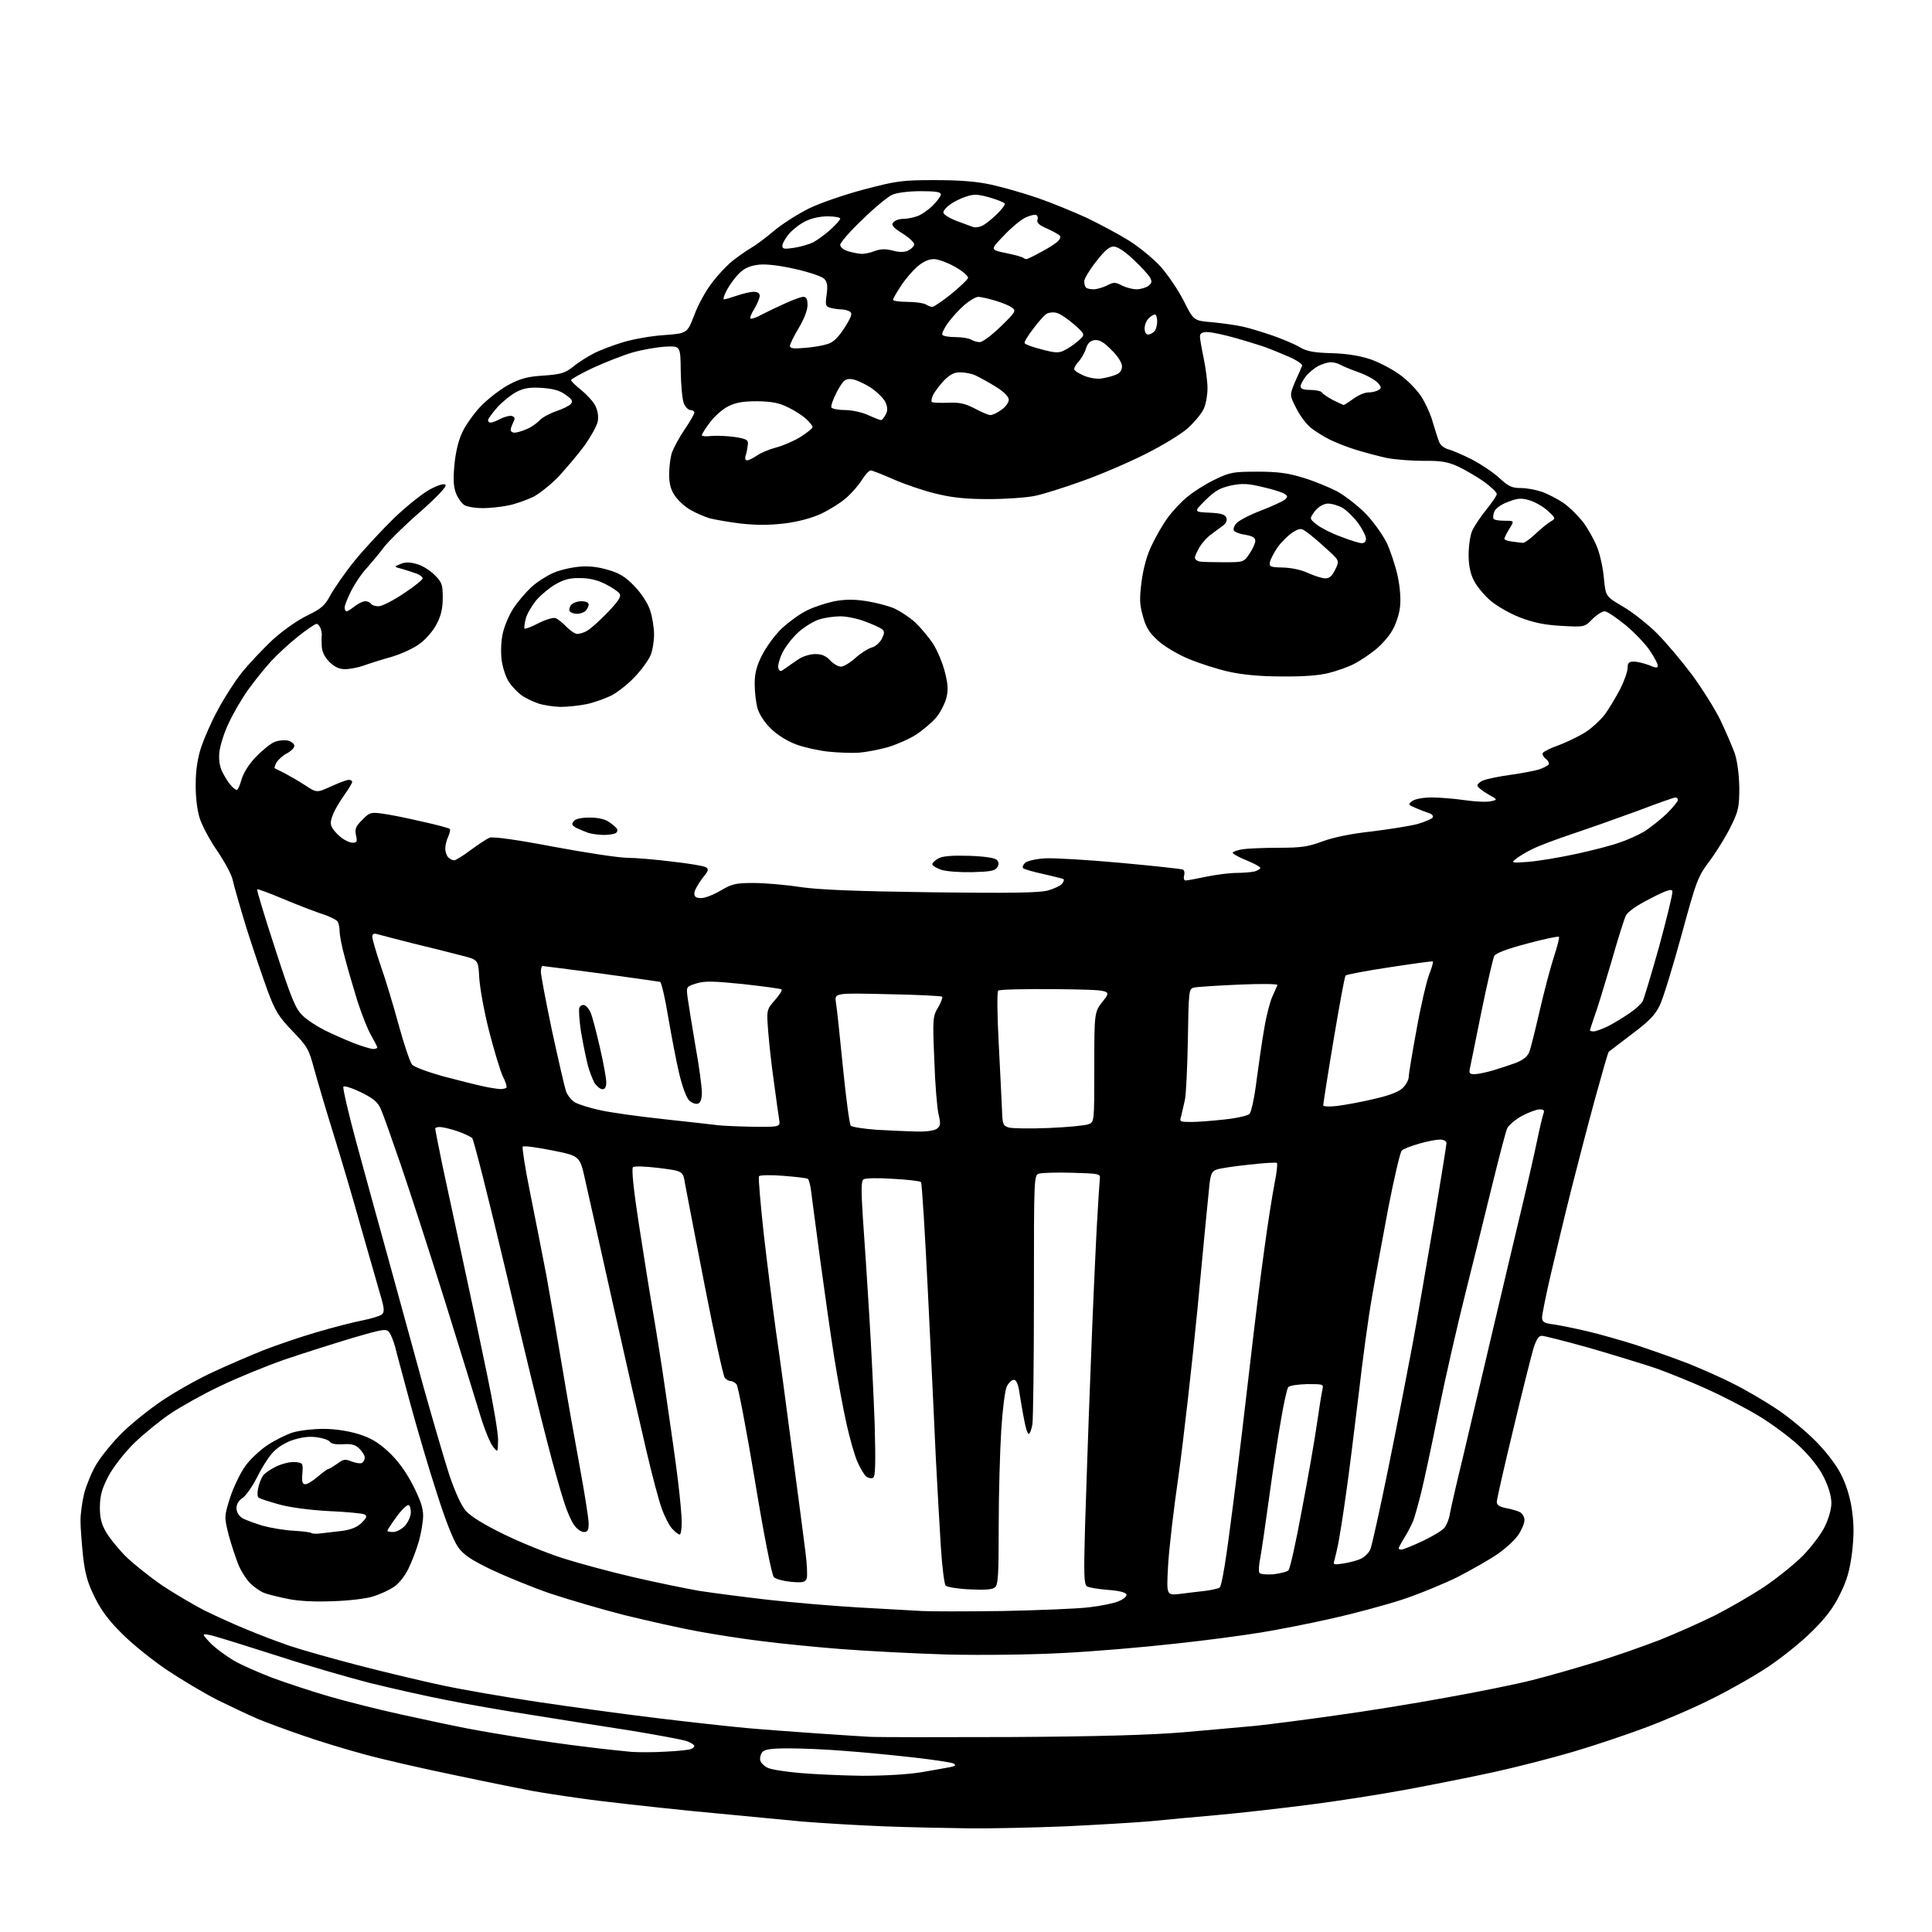 <?xml version="1.0" encoding="UTF-8" standalone="no"?>
<svg 
  version="1.1" 
  xmlns="http://www.w3.org/2000/svg" 
  xmlns:xlink="http://www.w3.org/1999/xlink" 
  xmlns:svg="http://www.w3.org/2000/svg"
  xmlns:rdf="http://www.w3.org/1999/02/22-rdf-syntax-ns#"
  xmlns:cc="http://creativecommons.org/ns#"
  xmlns:dc="http://purl.org/dc/elements/1.1/"
  viewBox="0 0 768 768"
  width="768"
  height="768"
>
<style>svg {background-color: white; }</style>"
<path stroke="none" fill="black" fill-rule="evenodd" d="M385.5,726.8C377.2,726.7 361.9,726.4 351.5,726.0C341.1,725.6 326.4,724.7 319.0,724.1C311.6,723.4 291.8,721.5 275.0,719.9C258.2,718.2 238.4,716.0 231.0,714.9C223.6,713.9 214.8,712.5 211.5,711.9C208.2,711.3 194.7,708.6 181.5,705.8C168.3,703.1 151.8,699.3 144.9,697.4C137.9,695.5 126.9,692.2 120.4,689.9C113.9,687.7 105.9,684.7 102.5,683.3C99.2,681.9 92.0,678.5 86.5,675.8C81.0,673.0 71.8,667.5 66.0,663.6C60.3,659.7 52.3,653.3 48.4,649.3C43.3,644.3 40.1,640.0 37.6,634.8C34.8,629.2 33.8,625.5 33.0,618.5C32.5,613.5 32.0,607.2 32.0,604.5C32.0,601.7 32.7,596.7 33.5,593.5C34.4,590.2 36.5,585.1 38.3,582.1C40.1,579.1 44.5,573.6 48.2,569.9C51.9,566.2 59.3,560.2 64.7,556.6C70.1,553.0 79.0,548.0 84.5,545.5C90.0,542.9 98.9,539.1 104.3,536.9C109.6,534.8 119.3,531.5 125.8,529.6C132.2,527.7 140.4,525.6 144.0,524.9C147.6,524.2 151.1,523.1 151.8,522.5C152.9,521.5 152.8,520.1 151.1,514.4C150.0,510.6 146.6,498.7 143.5,487.9C140.5,477.1 135.6,460.5 132.6,450.9C129.6,441.3 126.2,429.7 124.9,425.0C122.8,417.1 122.2,416.0 116.3,409.9C110.7,404.1 109.4,401.9 106.4,393.9C104.5,388.7 100.7,377.5 98.0,369.0C95.4,360.5 92.9,351.8 92.5,349.8C92.1,347.7 89.3,342.6 86.4,338.3C83.4,334.0 80.2,328.0 79.3,325.0C78.3,321.7 77.7,316.2 77.8,311.4C77.8,306.0 78.6,301.2 80.0,296.9C81.2,293.4 84.1,286.7 86.6,282.2C89.0,277.6 93.3,270.9 96.1,267.4C98.9,263.9 104.4,258.1 108.3,254.4C112.5,250.6 118.3,246.5 122.1,244.7C127.8,241.9 129.1,240.8 131.4,236.5C132.9,233.8 137.1,227.7 140.9,223.0C144.7,218.3 151.8,210.7 156.6,206.0C161.5,201.3 167.9,196.2 170.8,194.6C174.2,192.8 176.5,192.1 177.1,192.7C177.7,193.3 174.0,197.3 167.1,203.4C161.0,208.7 154.6,215.0 152.8,217.3C151.1,219.6 147.9,223.4 145.9,225.7C143.8,227.9 141.0,232.1 139.6,234.9C138.2,237.7 137.0,240.6 137.0,241.5C137.0,242.3 137.3,243.0 137.8,243.0C138.2,243.0 139.6,242.1 141.0,241.0C142.4,239.9 144.3,239.0 145.2,239.0C146.1,239.0 147.2,239.5 147.5,240.0C147.8,240.6 149.2,241.0 150.5,241.0C151.9,241.0 156.3,238.7 160.5,235.9C164.6,233.2 168.0,230.5 168.0,229.9C168.0,229.4 167.0,228.6 165.8,228.1C164.5,227.6 161.9,226.8 160.0,226.2C156.5,225.3 156.5,225.3 159.2,224.2C161.0,223.4 162.9,223.4 165.6,224.2C167.7,224.7 170.9,226.7 172.7,228.5C175.7,231.5 176.0,232.3 176.0,237.7C176.0,241.7 175.3,244.9 173.6,248.0C172.4,250.5 169.4,254.0 167.1,255.7C164.7,257.6 159.7,259.9 155.7,261.1C151.7,262.2 146.7,263.8 144.5,264.6C142.2,265.4 139.0,266.0 137.1,266.0C134.8,266.0 133.0,265.1 130.9,263.1C129.0,261.1 128.0,259.1 127.9,256.8C127.8,255.0 127.8,253.1 127.9,252.6C128.0,252.2 127.8,250.9 127.5,249.9C127.1,248.9 126.4,248.0 125.8,248.0C125.3,248.0 122.0,250.2 118.6,252.9C115.2,255.6 110.4,260.0 107.9,262.7C105.5,265.3 101.3,270.5 98.7,274.1C96.1,277.7 92.6,283.8 90.9,287.5C89.1,291.2 87.5,296.4 87.2,299.0C86.9,302.2 87.3,304.7 88.5,307.1C89.5,309.0 90.9,311.3 91.8,312.2C92.6,313.2 93.7,314.0 94.1,314.0C94.6,314.0 95.4,312.1 96.0,309.9C96.7,307.4 98.9,303.8 101.6,301.0C104.1,298.4 107.4,295.7 109.0,295.0C110.6,294.3 113.1,294.1 114.5,294.4C115.9,294.8 117.0,295.7 117.0,296.5C117.0,297.3 115.7,298.6 114.0,299.5C112.4,300.3 110.6,302.0 109.9,303.1C109.3,304.2 109.0,305.3 109.2,305.4C109.4,305.5 111.1,306.3 113.0,307.3C114.9,308.3 118.6,310.4 121.2,312.1C125.9,315.2 125.9,315.2 131.6,312.6C134.7,311.2 137.9,310.0 138.6,310.0C139.4,310.0 140.0,310.4 140.0,310.8C140.0,311.3 138.6,313.6 136.9,316.0C135.2,318.4 133.1,321.8 132.4,323.7C131.4,326.1 131.2,327.6 132.0,328.9C132.5,330.0 134.2,331.8 135.6,332.9C137.1,334.1 139.1,335.0 140.2,335.0C141.9,335.0 142.1,334.5 141.5,332.0C141.0,329.5 141.4,328.5 144.0,325.9C146.8,323.0 147.5,322.8 151.8,323.4C154.4,323.7 161.4,325.1 167.4,326.5C173.4,327.8 178.5,329.2 178.8,329.5C179.1,329.8 178.8,331.1 178.2,332.5C177.5,333.9 177.0,336.1 177.0,337.3C177.0,338.6 177.5,340.1 178.2,340.8C178.9,341.5 179.9,342.0 180.5,342.0C181.1,342.0 184.1,340.2 187.1,337.9C190.1,335.7 193.4,333.5 194.6,333.0C195.9,332.5 204.9,333.7 220.1,336.6C233.0,339.0 246.2,341.0 249.5,341.0C252.8,341.0 260.8,341.7 267.2,342.5C273.6,343.2 279.6,344.2 280.5,344.7C281.9,345.5 281.7,346.1 279.0,349.4C277.4,351.6 276.0,354.1 276.0,355.1C276.0,356.5 276.7,357.0 278.8,357.0C280.3,357.0 283.8,355.6 286.5,354.0C290.9,351.4 292.4,351.0 299.5,351.0C303.9,351.0 312.2,351.7 318.0,352.6C325.6,353.7 340.1,354.3 370.3,354.7C401.9,355.1 413.2,354.9 416.5,354.0C419.0,353.3 421.5,352.1 422.1,351.4C422.8,350.6 423.1,349.7 422.8,349.5C422.6,349.3 419.0,348.4 415.0,347.5C410.9,346.6 407.2,345.6 406.7,345.1C406.3,344.7 406.7,343.7 407.6,342.9C408.5,342.2 412.0,341.4 415.4,341.2C418.8,341.0 432.4,341.8 445.5,343.0C458.6,344.2 469.8,345.4 470.3,345.7C470.8,346.0 471.0,347.1 470.7,348.1C470.4,349.2 470.7,350.0 471.3,350.0C472.0,350.0 475.7,349.3 479.5,348.5C483.4,347.7 488.8,347.0 491.5,347.0C494.2,347.0 497.5,346.7 498.8,346.4C500.0,346.0 501.0,345.4 501.0,345.0C501.0,344.6 498.5,343.2 495.5,342.0C492.5,340.8 490.0,339.4 490.0,339.0C490.0,338.6 491.7,338.0 493.8,337.6C495.8,337.3 502.3,337.0 508.2,337.0C517.2,337.0 520.0,336.6 525.6,334.5C529.9,332.9 537.0,331.4 545.4,330.5C552.6,329.6 560.8,328.3 563.7,327.5C566.6,326.6 569.2,325.5 569.5,325.0C569.9,324.4 569.3,323.7 568.3,323.3C567.3,323.0 564.9,322.1 563.0,321.3C559.7,319.9 559.6,319.8 561.4,318.4C562.6,317.6 565.7,317.0 569.2,317.0C572.3,317.0 578.3,317.5 582.4,318.1C586.6,318.7 591.2,318.9 592.7,318.5C595.4,317.9 595.4,317.9 591.5,315.7C589.4,314.5 587.5,313.0 587.3,312.4C587.1,311.8 588.2,310.8 589.7,310.2C591.2,309.6 596.1,308.6 600.5,308.0C604.9,307.4 610.0,306.4 611.7,305.9C613.5,305.3 615.2,304.4 615.6,303.9C615.9,303.3 615.4,302.3 614.4,301.6C613.5,300.9 613.0,299.9 613.3,299.3C613.7,298.7 616.5,297.3 619.7,296.2C622.9,295.0 627.6,292.7 630.2,291.1C632.8,289.4 636.3,286.2 638.1,283.8C639.8,281.4 642.5,276.9 644.1,273.8C645.7,270.6 647.0,266.9 647.0,265.5C647.0,263.5 647.5,263.0 649.5,263.0C650.9,263.0 653.6,263.7 655.5,264.4C658.3,265.6 659.0,265.6 659.0,264.6C659.0,263.9 657.6,261.2 655.9,258.7C654.2,256.1 649.8,251.5 646.2,248.5C642.5,245.5 638.8,243.0 637.9,243.0C636.9,243.0 634.7,244.4 633.0,246.1C629.9,249.3 629.9,249.3 620.7,248.8C613.8,248.4 609.6,247.5 604.1,245.4C600.0,243.8 594.8,240.8 592.3,238.6C589.9,236.5 587.0,233.0 585.9,230.8C584.5,228.1 583.8,224.8 583.8,220.6C583.8,217.2 584.4,212.9 585.2,211.0C586.1,209.1 588.6,205.3 590.9,202.5C593.1,199.8 595.0,197.0 595.0,196.4C595.0,195.7 592.7,193.5 589.8,191.4C586.9,189.4 582.3,186.7 579.5,185.4C575.5,183.6 572.8,183.1 566.0,183.2C561.3,183.2 554.8,182.7 551.5,182.1C548.2,181.4 542.6,179.9 539.0,178.8C535.4,177.7 530.7,175.8 528.5,174.7C526.3,173.6 523.1,171.6 521.4,170.3C519.6,169.0 516.9,165.5 515.4,162.5C512.6,157.1 512.6,157.1 514.8,151.8C516.1,148.9 517.4,146.0 517.6,145.4C517.9,144.8 515.5,143.2 512.3,141.8C509.1,140.4 505.1,138.8 503.5,138.2C501.9,137.6 496.5,135.9 491.6,134.5C486.8,133.1 481.5,132.0 479.9,132.0C477.8,132.0 477.0,132.5 477.0,133.8C477.0,134.7 477.7,138.7 478.5,142.5C479.3,146.4 480.0,151.7 480.0,154.3C480.0,156.9 479.4,160.5 478.6,162.3C477.9,164.1 475.0,167.6 472.3,170.1C469.4,172.7 462.1,177.1 454.9,180.7C448.1,184.1 436.9,188.9 430.0,191.3C423.1,193.8 414.8,196.4 411.5,197.1C408.2,197.8 399.9,198.4 393.0,198.4C383.8,198.4 378.3,197.8 371.9,196.2C367.2,195.1 359.7,192.5 355.3,190.6C350.8,188.6 346.7,187.0 346.1,187.0C345.5,187.0 343.9,188.7 342.6,190.8C341.3,192.9 338.5,196.1 336.4,197.9C334.3,199.8 329.8,202.6 326.5,204.2C322.5,206.0 317.3,207.4 311.7,208.1C305.5,208.8 300.5,208.8 294.3,208.1C289.4,207.5 283.9,206.5 282.0,206.0C280.1,205.4 276.7,204.0 274.5,202.7C272.3,201.5 269.5,198.9 268.3,197.1C266.6,194.6 266.0,192.3 266.0,188.5C266.0,185.6 266.5,181.8 267.1,179.9C267.8,178.0 270.0,173.9 272.1,170.8C274.3,167.6 276.0,164.6 276.0,164.0C276.0,163.5 275.3,163.0 274.5,163.0C273.6,163.0 272.4,161.8 271.8,160.2C271.2,158.7 270.7,153.0 270.6,147.5C270.5,137.5 270.5,137.5 264.5,137.8C261.2,138.0 255.3,139.0 251.5,140.1C247.7,141.2 240.6,144.0 235.8,146.2C230.9,148.5 227.0,150.7 227.0,151.1C227.0,151.5 228.8,153.3 231.0,155.0C233.2,156.8 235.8,159.6 236.6,161.2C237.6,163.2 238.0,165.4 237.6,167.6C237.2,169.4 234.8,173.7 232.3,177.2C229.7,180.7 225.1,186.1 222.1,189.4C219.0,192.6 214.5,196.2 212.0,197.5C209.5,198.7 205.1,200.3 202.2,200.9C199.3,201.5 194.6,202.0 191.9,202.0C189.1,202.0 186.0,201.5 184.8,200.9C183.7,200.3 182.2,198.3 181.4,196.4C180.3,193.8 180.1,190.9 180.6,185.2C181.0,180.5 182.1,175.4 183.6,172.2C184.8,169.4 188.2,164.6 191.0,161.6C193.8,158.7 198.8,154.8 202.1,153.0C207.0,150.4 209.7,149.7 216.1,149.3C223.0,148.8 224.6,148.3 227.8,145.8C229.8,144.1 233.5,141.8 236.0,140.5C238.5,139.2 243.8,137.2 247.8,136.0C251.8,134.8 259.1,133.5 264.1,133.2C273.2,132.5 273.2,132.5 276.0,125.2C277.5,121.2 280.6,115.5 282.9,112.6C285.1,109.6 288.8,105.6 291.2,103.7C293.6,101.8 296.9,99.5 298.5,98.6C300.1,97.7 304.2,94.7 307.5,91.9C310.8,89.1 317.1,85.1 321.5,82.9C326.0,80.7 335.6,77.4 343.5,75.3C356.4,71.9 358.6,71.6 371.5,71.6C381.4,71.6 388.0,72.1 394.0,73.4C398.6,74.4 407.0,76.8 412.5,78.7C418.0,80.6 426.8,84.2 432.0,86.6C437.2,89.1 444.7,93.1 448.7,95.6C452.6,98.0 458.2,102.6 461.2,105.8C464.1,109.0 468.3,115.2 470.5,119.5C474.5,127.5 474.5,127.5 482.0,128.1C486.1,128.5 491.7,129.3 494.3,129.9C497.0,130.5 502.4,132.2 506.2,133.5C510.1,134.9 514.9,136.9 516.8,138.1C519.6,139.7 522.4,140.2 529.4,140.4C535.7,140.6 540.5,141.4 545.0,142.9C548.6,144.2 553.9,147.0 556.8,149.2C559.8,151.4 563.5,155.3 565.1,157.8C566.7,160.4 568.8,164.9 569.6,168.0C570.5,171.0 571.6,174.5 572.1,175.7C572.6,177.0 574.2,178.2 575.7,178.6C577.2,179.0 581.5,180.8 585.2,182.7C588.8,184.6 593.8,187.9 596.1,190.1C599.6,193.3 601.0,194.0 604.5,194.0C606.9,194.0 610.6,194.7 612.9,195.5C615.2,196.3 619.1,198.3 621.6,200.0C624.1,201.8 627.6,205.3 629.5,207.8C631.4,210.4 633.9,214.9 635.0,217.8C636.1,220.7 637.3,226.2 637.6,230.1C638.3,237.1 638.3,237.1 645.1,241.1C648.9,243.3 655.0,248.1 658.7,251.8C662.4,255.5 668.7,263.0 672.8,268.5C676.8,274.0 681.9,282.1 684.0,286.5C686.1,290.9 688.6,296.8 689.6,299.5C690.6,302.6 691.3,307.7 691.4,313.0C691.4,320.5 691.1,322.3 688.3,328.0C686.6,331.6 682.9,337.7 680.0,341.7C674.8,348.6 674.5,349.5 668.4,371.8C664.9,384.5 661.1,397.0 659.8,399.6C658.0,403.4 655.6,405.9 648.8,411.0C644.0,414.6 639.9,417.8 639.5,418.1C639.2,418.4 636.8,426.8 634.1,436.6C631.4,446.5 627.2,462.6 624.7,472.5C622.2,482.4 618.6,497.5 616.6,506.0C614.6,514.5 613.0,522.5 613.0,523.7C613.0,525.5 613.7,526.0 617.8,526.5C620.4,526.9 626.3,528.1 631.0,529.2C635.7,530.3 644.5,532.8 650.5,534.7C656.5,536.7 665.9,540.0 671.3,542.1C676.7,544.3 684.7,547.8 689.1,550.1C693.6,552.3 701.1,556.7 705.8,559.8C710.6,562.9 717.7,568.8 721.7,572.8C726.3,577.5 730.0,582.4 732.0,586.4C734.0,590.4 735.6,595.7 736.2,600.4C737.0,606.0 737.0,610.6 736.2,617.3C735.3,624.3 734.2,628.2 731.4,633.8C728.8,639.1 725.8,643.1 720.2,648.6C716.0,652.8 708.2,659.0 703.0,662.5C697.8,666.0 687.6,671.8 680.5,675.3C673.4,678.9 661.3,684.1 653.7,686.9C646.2,689.7 633.4,694.0 625.2,696.4C617.1,698.8 603.1,702.4 594.0,704.4C584.9,706.4 569.2,709.5 559.0,711.4C548.8,713.3 531.5,716.0 520.5,717.4C509.5,718.8 493.1,720.7 484.0,721.5C474.9,722.3 462.8,723.4 457.0,724.0C451.2,724.5 436.1,725.4 423.5,726.0C410.9,726.5 393.8,726.9 385.5,726.8zM342.7,705.9C351.5,705.9 360.6,705.4 366.2,704.5C371.3,703.6 376.6,702.7 378.0,702.4C379.9,702.0 380.1,701.7 379.0,701.0C378.2,700.6 371.0,699.5 363.0,698.6C355.0,697.7 342.7,696.5 335.6,696.0C328.5,695.4 318.6,695.0 313.5,695.0C306.6,695.0 303.9,695.4 303.0,696.5C302.4,697.3 302.0,698.7 302.2,699.7C302.4,700.7 303.7,702.0 305.1,702.7C306.4,703.4 312.3,704.3 318.0,704.8C323.8,705.3 334.9,705.8 342.7,705.9zM264.8,696.3C269.4,696.1 273.8,695.6 274.6,695.3C275.4,695.0 276.0,694.4 276.0,694.0C276.0,693.6 274.6,692.7 272.9,692.1C271.1,691.5 261.4,689.7 251.1,688.0C240.9,686.4 223.5,683.7 212.5,681.9C201.5,680.2 185.8,677.5 177.5,675.8C169.2,674.2 155.5,671.1 147.0,669.0C138.5,666.8 122.5,662.2 111.5,658.6C100.5,655.1 89.1,651.5 86.2,650.7C83.4,649.8 81.0,649.4 81.0,649.9C81.0,650.3 82.5,652.0 84.2,653.7C86.0,655.4 89.8,658.2 92.6,659.9C95.4,661.6 102.4,664.7 108.1,666.9C113.8,669.0 124.1,672.4 131.0,674.4C137.9,676.4 150.6,679.6 159.3,681.5C167.9,683.4 179.6,685.9 185.3,687.0C190.9,688.1 201.1,689.8 208.0,690.9C214.9,692.0 226.1,693.6 233.0,694.4C239.9,695.3 248.0,696.1 251.0,696.4C254.0,696.6 260.2,696.6 264.8,696.3zM401.5,690.5C436.1,690.3 457.4,689.7 470.5,688.6C480.9,687.7 494.0,686.5 499.5,686.0C505.0,685.4 519.2,683.6 531.0,681.9C542.8,680.3 562.6,677.1 575.0,674.8C587.4,672.6 602.7,669.5 609.0,667.9C615.3,666.3 626.6,663.1 634.0,660.8C641.4,658.6 653.0,654.5 659.8,651.9C666.5,649.2 676.4,644.8 681.8,642.1C687.1,639.4 695.8,634.4 701.0,631.0C706.2,627.5 713.2,621.9 716.6,618.5C719.9,615.1 723.9,609.9 725.3,607.0C726.9,603.8 728.0,600.0 728.0,597.5C728.0,594.8 726.9,591.1 725.0,587.2C723.0,583.3 719.6,578.9 715.0,574.6C711.2,571.1 703.8,565.6 698.7,562.6C693.5,559.5 684.4,554.8 678.4,552.1C672.4,549.4 663.5,545.8 658.5,544.0C653.5,542.3 641.7,538.7 632.1,535.9C622.5,533.2 613.8,531.0 612.9,531.0C611.6,531.0 610.7,532.5 609.5,536.2C608.7,539.1 605.0,553.6 601.5,568.4C597.9,583.2 595.0,596.1 595.0,597.0C595.0,598.3 596.1,599.0 598.7,599.5C600.8,599.9 603.3,600.6 604.2,601.1C605.2,601.6 606.0,603.1 606.0,604.3C606.0,605.5 604.9,608.2 603.5,610.2C602.1,612.3 598.3,615.7 595.1,617.9C591.9,620.1 584.8,624.1 579.4,626.9C573.9,629.6 564.0,633.7 557.3,635.9C550.5,638.1 537.9,641.5 529.3,643.4C520.6,645.4 508.1,647.8 501.5,648.9C494.9,650.0 479.4,652.1 467.0,653.4C454.6,654.8 434.6,656.5 422.5,657.1C409.5,657.8 390.6,658.0 376.5,657.7C363.3,657.3 344.2,656.3 334.0,655.5C323.8,654.7 309.9,653.3 303.0,652.4C296.1,651.6 284.6,649.8 277.5,648.5C270.3,647.2 257.1,644.2 248.1,642.0C239.1,639.7 225.8,635.8 218.6,633.4C211.4,630.9 200.9,626.6 195.2,623.9C187.2,620.0 184.3,618.1 182.1,615.0C180.3,612.5 177.1,604.5 173.7,593.7C170.6,584.3 165.9,568.2 163.1,558.0C160.4,547.8 157.6,537.7 157.1,535.5C156.5,533.3 155.5,530.7 154.8,529.7C153.6,528.1 152.6,528.2 140.0,531.9C132.6,534.1 120.4,538.0 113.0,540.5C105.6,543.1 94.1,547.8 87.5,551.0C80.9,554.1 72.0,559.1 67.8,561.9C63.5,564.8 57.0,570.1 53.2,573.8C49.2,577.8 45.1,583.1 43.1,586.8C40.5,591.8 39.8,594.4 39.7,599.0C39.7,603.5 40.3,605.8 42.2,609.1C43.6,611.5 47.2,615.9 50.1,618.8C53.1,621.7 59.5,626.8 64.4,630.2C69.4,633.5 76.9,637.9 81.1,640.1C85.4,642.2 92.8,645.6 97.7,647.6C102.5,649.6 110.3,652.6 115.0,654.2C119.7,655.8 132.1,659.3 142.5,662.0C152.9,664.7 168.0,668.3 176.0,670.0C184.0,671.7 200.8,674.6 213.5,676.5C226.2,678.4 247.3,681.3 260.5,682.9C273.7,684.5 289.9,686.3 296.5,686.9C303.1,687.5 315.5,688.4 324.0,689.0C332.5,689.6 342.2,690.2 345.5,690.4C348.8,690.6 374.0,690.6 401.5,690.5zM398.7,640.4C413.1,640.1 428.5,639.5 433.1,638.9C437.6,638.4 442.9,637.3 444.7,636.5C446.7,635.7 448.0,634.5 447.8,633.8C447.5,633.0 444.7,632.3 440.4,632.0C436.6,631.7 432.9,631.1 432.1,630.6C430.9,629.8 430.8,626.0 431.3,607.6C431.7,595.4 432.6,567.3 433.5,545.0C434.3,522.7 435.5,496.9 436.0,487.5C436.5,478.1 437.1,469.6 437.2,468.5C437.5,466.6 436.8,466.5 426.5,466.2C420.4,466.0 414.5,466.2 413.2,466.5C411.0,467.0 411.0,467.0 411.0,514.8C411.0,541.0 410.7,564.2 410.4,566.2C410.0,568.3 409.4,570.0 408.9,570.0C408.5,570.0 407.7,567.6 407.2,564.8C406.6,561.9 405.8,557.0 405.3,554.0C404.8,550.2 404.0,548.5 403.0,548.5C402.2,548.5 400.9,549.7 400.2,551.2C399.5,552.6 398.5,560.5 398.0,568.7C397.5,576.8 397.0,593.9 397.0,606.6C397.0,626.0 396.8,630.0 395.5,631.0C394.5,631.9 391.4,632.1 385.5,631.8C380.8,631.6 376.5,630.9 375.9,630.3C375.4,629.8 374.5,622.9 374.0,614.9C373.5,607.0 372.6,591.0 372.0,579.5C371.5,568.0 370.1,538.7 368.9,514.5C367.7,490.3 366.5,470.2 366.1,469.9C365.8,469.5 360.8,468.9 355.0,468.6C349.2,468.2 344.0,468.3 343.3,468.8C342.3,469.4 342.3,472.9 343.0,484.0C343.6,492.0 344.7,509.1 345.5,522.0C346.3,534.9 347.3,554.8 347.7,566.1C348.1,581.6 348.0,586.9 347.1,587.4C346.5,587.8 345.2,587.6 344.3,586.9C343.4,586.1 341.9,583.5 340.8,581.0C339.7,578.5 337.8,571.8 336.5,566.0C335.2,560.2 333.0,548.3 331.6,539.5C330.2,530.7 327.7,513.1 326.0,500.5C324.3,487.9 322.7,475.6 322.4,473.3C322.1,470.9 321.5,468.8 321.1,468.6C320.7,468.3 316.3,467.8 311.3,467.4C306.2,467.0 302.0,467.1 301.7,467.6C301.4,468.1 302.3,478.4 303.6,490.5C305.0,502.6 307.2,520.1 308.5,529.5C309.9,538.9 312.8,560.5 315.0,577.5C317.3,594.5 319.6,612.4 320.2,617.1C320.8,621.8 321.0,626.4 320.7,627.4C320.1,629.0 319.1,629.2 314.4,628.8C311.4,628.5 308.3,627.7 307.6,626.9C306.8,626.1 303.6,609.9 300.1,588.6C296.7,568.2 293.4,551.0 292.8,550.3C292.2,549.6 291.2,549.0 290.5,549.0C289.8,549.0 288.7,548.4 288.1,547.7C287.5,546.9 283.9,530.4 280.1,510.9C276.3,491.4 272.8,473.2 272.3,470.5C271.5,465.5 271.5,465.5 262.0,464.3C256.3,463.6 252.1,463.5 251.6,464.0C251.0,464.6 251.9,473.3 253.9,486.2C255.7,497.9 258.2,513.6 259.5,521.1C260.8,528.6 263.3,544.2 264.9,555.6C266.6,567.1 268.7,581.9 269.5,588.5C270.3,595.1 271.0,602.6 271.0,605.2C271.0,607.9 270.6,610.0 270.2,610.0C269.7,610.0 268.4,609.0 267.2,607.7C266.0,606.4 264.1,602.7 263.0,599.5C261.8,596.2 259.1,585.9 256.9,576.5C254.7,567.1 248.8,541.3 243.8,519.0C238.8,496.7 233.8,474.2 232.6,469.0C230.5,459.5 230.5,459.5 219.5,457.3C213.5,456.1 208.2,455.4 207.8,455.8C207.5,456.2 208.7,464.1 210.6,473.5C212.5,482.9 215.4,497.7 217.1,506.5C218.7,515.3 221.6,532.0 223.5,543.5C225.4,555.0 228.6,573.0 230.5,583.3C232.4,593.6 234.0,603.7 234.0,605.6C234.0,608.3 233.6,609.0 232.1,609.0C231.0,609.0 229.3,607.8 228.2,606.2C227.1,604.7 225.3,600.6 224.2,597.0C223.0,593.4 220.0,582.9 217.6,573.5C215.1,564.1 207.6,533.3 201.0,505.0C194.3,476.7 188.3,453.0 187.7,452.4C187.0,451.8 184.3,450.5 181.6,449.6C178.9,448.7 175.8,448.0 174.8,448.0C173.8,448.0 173.0,448.3 173.0,448.6C173.0,449.0 174.3,455.6 175.9,463.4C177.6,471.1 181.2,488.1 184.0,501.0C186.8,513.9 191.1,534.1 193.5,545.8C196.0,557.6 198.0,569.5 198.0,572.3C197.9,577.5 197.9,577.5 196.0,575.1C194.9,573.8 192.6,568.2 190.9,562.6C189.2,557.1 182.9,536.5 176.8,517.0C170.7,497.5 162.8,473.2 159.3,463.0C155.8,452.8 152.3,442.9 151.4,440.9C150.2,438.1 148.5,436.7 143.5,434.2C140.0,432.5 136.8,431.5 136.5,432.0C136.2,432.5 138.4,442.1 141.4,453.2C144.4,464.4 150.3,485.6 154.4,500.5C158.5,515.4 164.8,538.3 168.4,551.5C172.1,564.7 176.7,580.4 178.6,586.3C181.0,593.3 183.3,598.4 185.2,600.6C187.1,602.8 192.5,606.1 200.3,609.9C207.0,613.2 217.7,617.5 224.0,619.5C230.3,621.5 242.9,624.9 252.0,627.0C261.1,629.1 272.8,631.5 278.0,632.4C283.2,633.2 295.4,634.8 305.0,635.9C314.6,637.0 331.1,638.4 341.5,639.0C351.9,639.6 363.2,640.2 366.5,640.4C369.8,640.6 384.3,640.6 398.7,640.4zM132.5,636.5C125.5,636.8 118.9,636.5 114.5,635.6C110.7,634.8 106.4,633.8 105.0,633.2C103.6,632.7 101.3,631.1 99.7,629.6C98.2,628.2 96.0,624.9 94.9,622.3C93.8,619.6 92.0,614.2 90.9,610.2C89.1,602.9 89.1,602.9 91.5,595.2C92.9,591.0 95.6,585.4 97.5,582.8C99.4,580.1 103.4,576.4 106.4,574.4C109.3,572.5 113.9,570.2 116.5,569.4C119.2,568.6 124.6,568.0 128.6,568.0C133.0,568.0 138.3,568.8 142.3,570.0C147.2,571.5 150.3,573.3 154.3,577.0C158.0,580.4 161.1,584.6 164.0,590.1C167.0,596.0 168.2,599.3 168.2,602.5C168.2,604.9 167.4,609.5 166.5,612.7C165.6,615.9 163.7,620.8 162.4,623.5C161.0,626.4 158.6,629.5 156.6,630.8C154.7,632.1 151.0,633.8 148.3,634.6C145.7,635.5 138.6,636.3 132.5,636.5zM469.1,633.6C472.1,633.2 476.5,632.7 479.0,632.4C481.5,632.1 484.2,631.5 484.8,631.1C485.7,630.6 487.5,619.3 490.0,599.4C492.2,582.4 495.3,556.4 497.0,541.5C498.7,526.6 501.2,506.4 502.6,496.5C503.9,486.6 505.8,475.0 506.6,470.7C507.5,466.4 507.9,462.6 507.6,462.3C507.4,462.0 502.3,462.3 496.3,463.0C490.4,463.6 484.5,464.5 483.4,465.0C481.6,465.7 481.1,467.0 480.6,472.7C480.2,476.4 478.1,497.9 476.0,520.5C473.8,543.0 470.4,572.8 468.5,586.5C466.5,600.2 464.6,616.6 464.3,622.9C463.7,634.2 463.7,634.2 469.1,633.6zM506.2,625.8C508.9,625.5 511.6,624.8 512.2,624.2C512.8,623.6 515.2,612.9 517.5,600.3C519.9,587.8 522.6,572.3 523.5,566.0C524.4,559.7 525.4,553.5 525.7,552.3C526.2,550.2 525.9,550.2 519.6,550.2C515.9,550.3 512.6,550.8 512.1,551.4C511.6,552.0 510.3,557.9 509.2,564.5C508.0,571.1 505.9,585.0 504.5,595.3C503.1,605.6 501.5,616.4 501.0,619.2C500.4,621.9 500.3,624.7 500.6,625.2C501.0,625.8 503.4,626.0 506.2,625.8zM534.1,621.5C536.5,621.1 539.6,620.3 541.0,619.6C542.4,619.0 544.0,617.4 544.7,616.0C545.3,614.6 548.5,600.2 551.8,584.0C555.1,567.8 559.4,545.7 561.4,535.0C563.4,524.3 567.2,502.0 570.0,485.6C572.7,469.2 575.0,455.1 575.0,454.4C575.0,453.6 573.9,453.0 572.4,453.0C571.0,453.0 567.3,453.7 564.2,454.6C561.0,455.5 557.9,456.7 557.2,457.4C556.6,458.0 554.2,468.2 551.9,480.0C549.7,491.8 546.7,507.8 545.4,515.5C544.0,523.2 541.6,541.0 540.0,555.0C538.3,569.0 536.1,587.0 534.9,595.0C533.8,603.0 532.4,611.5 531.9,614.0C531.4,616.5 530.7,619.3 530.4,620.4C529.9,622.0 530.2,622.1 534.1,621.5zM557.1,616.0C557.7,616.0 561.4,614.5 565.3,612.7C569.3,610.8 573.2,608.5 574.1,607.4C575.0,606.4 576.1,603.7 576.4,601.5C576.8,599.3 579.1,589.2 581.6,579.0C584.0,568.8 589.1,547.0 593.0,530.5C596.9,514.0 602.1,491.9 604.6,481.5C607.1,471.1 610.0,458.4 611.0,453.5C612.0,448.6 613.2,443.7 613.5,442.8C614.1,441.4 613.7,441.0 612.0,441.0C610.8,441.0 607.6,442.2 605.0,443.6C602.4,445.0 599.7,447.3 599.1,448.6C598.5,450.0 595.8,460.4 593.0,471.8C590.2,483.2 585.5,502.3 582.5,514.2C579.5,526.1 574.7,547.0 571.9,560.7C569.2,574.3 566.0,589.1 564.9,593.5C563.8,597.9 562.4,602.9 561.8,604.5C561.1,606.1 559.6,609.2 558.3,611.2C557.0,613.3 556.0,615.2 556.0,615.5C556.0,615.8 556.5,616.0 557.1,616.0zM127.9,609.5C129.9,609.3 133.7,608.8 136.4,608.5C139.7,608.0 142.1,607.0 143.8,605.3C145.8,603.3 146.0,602.6 144.9,602.0C144.1,601.6 137.9,601.0 131.0,600.7C123.4,600.3 115.7,599.3 111.2,598.1C107.2,597.0 103.5,595.8 102.9,595.4C102.3,595.1 102.2,593.5 102.6,591.7C102.9,590.0 103.8,587.8 104.4,586.8C105.0,585.8 107.4,584.1 109.9,582.9C112.3,581.8 115.6,581.0 117.3,581.2C120.4,581.5 120.5,581.6 120.2,585.8C119.9,589.0 120.2,590.0 121.4,590.0C122.2,590.0 124.5,588.6 126.3,587.0C128.2,585.4 130.1,584.0 130.4,584.0C130.8,584.0 132.4,583.0 134.0,581.9C136.5,580.0 137.2,579.9 139.9,581.0C141.5,581.6 143.4,581.9 143.9,581.5C144.5,581.2 145.0,580.2 145.0,579.4C145.0,578.6 144.1,577.1 142.9,575.9C141.3,574.3 139.8,573.9 136.4,574.1C133.5,574.3 131.6,573.9 131.1,573.1C130.6,572.4 128.2,571.6 125.7,571.3C122.6,570.9 119.4,571.4 115.9,572.6C112.7,573.8 109.7,575.8 108.0,577.9C106.4,579.7 103.7,584.1 102.0,587.6C100.2,591.1 97.7,594.6 96.4,595.5C94.9,596.4 94.0,598.0 94.0,599.5C94.0,601.0 94.9,602.5 96.2,603.4C97.5,604.2 101.2,605.5 104.4,606.5C107.7,607.4 113.2,608.3 116.8,608.5C120.3,608.7 123.5,609.1 123.8,609.4C124.1,609.7 125.9,609.8 127.9,609.5zM156.3,609.0C157.6,609.0 159.6,607.9 160.9,606.6C162.1,605.3 163.2,603.0 163.3,601.5C163.4,600.0 163.0,598.5 162.4,598.3C161.8,598.1 159.6,600.2 157.6,603.0C155.6,605.7 154.0,608.2 154.0,608.5C154.0,608.8 155.0,609.0 156.3,609.0zM364.1,449.8C368.0,449.9 371.3,449.5 372.4,448.7C373.9,447.6 374.0,446.8 373.1,443.0C372.5,440.5 371.7,430.8 371.4,421.3C370.7,404.9 370.8,404.0 372.9,400.5C374.1,398.4 374.8,396.5 374.5,396.2C374.2,395.9 364.4,395.4 352.8,395.2C331.7,394.7 331.7,394.7 332.3,398.6C332.7,400.8 333.9,412.4 335.1,424.5C336.3,436.6 337.7,446.9 338.2,447.5C338.7,448.0 343.2,448.7 348.3,449.1C353.4,449.4 360.5,449.7 364.1,449.8zM416.9,448.4C424.3,448.1 431.4,447.4 432.7,446.9C435.0,446.0 435.0,446.0 435.0,424.2C435.0,402.3 435.0,402.3 438.5,397.9C442.0,393.5 442.0,393.5 419.8,393.2C407.6,393.1 397.3,393.3 396.8,393.8C396.3,394.3 396.4,403.5 397.0,414.6C397.6,425.5 398.1,437.4 398.3,441.0C398.5,446.9 398.7,447.5 401.0,448.2C402.4,448.6 409.5,448.7 416.9,448.4zM299.4,447.9C310.2,448.0 310.2,448.0 309.7,444.8C309.4,443.0 308.5,436.6 307.7,430.5C306.8,424.4 305.8,415.4 305.4,410.4C304.7,401.4 304.7,401.4 308.0,397.6C309.8,395.6 311.0,393.7 310.7,393.3C310.3,393.0 303.5,392.1 295.5,391.2C283.7,390.0 280.2,389.9 276.9,390.9C272.8,392.2 272.8,392.2 273.3,396.3C273.6,398.6 275.0,407.2 276.4,415.5C277.9,423.7 279.0,432.1 279.0,434.2C279.0,436.8 278.5,438.3 277.5,438.7C276.6,439.0 275.1,438.5 274.0,437.5C272.9,436.5 271.3,432.2 270.0,426.8C268.8,421.8 266.9,411.7 265.6,404.2C264.4,396.7 262.9,390.5 262.4,390.3C261.9,390.2 251.4,388.7 239.0,387.0C226.6,385.4 216.1,384.0 215.7,384.0C215.3,384.0 215.0,385.0 215.0,386.3C215.0,387.6 217.0,398.1 219.4,409.6C221.9,421.1 224.4,432.0 225.0,433.8C225.7,435.6 227.4,437.7 228.9,438.4C230.3,439.1 234.7,440.5 238.5,441.3C242.3,442.2 253.8,443.8 264.0,444.9C274.2,446.0 283.9,447.1 285.5,447.3C287.1,447.5 293.4,447.8 299.4,447.9zM473.6,446.0C476.3,446.0 482.3,445.5 486.9,445.0C491.6,444.5 496.0,443.5 496.7,442.8C497.4,442.1 498.7,436.1 499.5,429.5C500.4,422.9 501.7,413.5 502.6,408.6C503.4,403.7 504.9,398.0 505.8,396.1C506.7,394.1 507.6,392.1 507.8,391.6C508.1,391.1 501.7,391.0 492.4,391.4C483.6,391.8 475.6,392.3 474.5,392.6C472.6,393.1 472.5,394.0 472.2,413.1C472.0,424.1 471.5,435.0 471.0,437.3C470.5,439.6 469.8,442.5 469.5,443.8C468.8,445.9 469.0,446.0 473.6,446.0zM531.8,439.6C534.9,439.2 541.5,438.0 546.4,436.8C552.5,435.4 556.1,434.0 557.7,432.4C559.0,431.1 560.0,429.2 560.0,428.0C560.0,426.9 561.4,418.5 563.1,409.3C564.7,400.2 567.0,390.4 568.0,387.7C569.1,384.9 569.8,382.5 569.6,382.2C569.4,382.0 561.6,383.1 552.4,384.5C543.1,385.9 535.2,387.4 534.9,387.8C534.5,388.2 532.4,399.8 530.1,413.5C527.8,427.2 526.0,438.9 526.0,439.4C526.0,439.9 528.6,440.0 531.8,439.6zM198.6,432.9C199.7,433.0 200.9,432.7 201.3,432.4C201.6,432.0 201.0,430.0 199.9,427.9C198.9,425.8 196.4,417.6 194.4,409.8C192.4,401.9 190.7,392.4 190.5,388.5C190.1,381.5 190.1,381.5 183.3,379.8C179.6,378.8 171.1,376.7 164.5,375.1C157.9,373.4 151.5,371.8 150.2,371.4C148.6,370.9 148.0,371.2 148.0,372.4C148.0,373.3 149.5,378.5 151.3,383.8C153.2,389.1 156.4,399.8 158.5,407.5C160.6,415.2 163.0,422.2 163.8,423.2C164.5,424.1 170.2,426.2 176.3,427.9C182.5,429.5 189.5,431.3 192.0,431.8C194.5,432.4 197.4,432.8 198.6,432.9zM239.5,433.0C238.7,433.0 237.3,431.9 236.4,430.6C235.6,429.2 234.2,425.7 233.5,422.8C232.8,419.9 231.6,414.0 230.9,409.8C230.3,405.6 230.0,401.4 230.3,400.6C230.7,399.7 231.6,399.3 232.4,399.6C233.2,399.9 234.3,401.3 234.9,402.8C235.5,404.3 237.1,410.4 238.5,416.5C239.9,422.6 241.0,428.7 241.0,430.2C241.0,432.0 240.5,433.0 239.5,433.0zM586.1,427.0C587.4,427.0 590.8,426.3 593.5,425.5C596.2,424.7 600.4,423.3 602.6,422.5C605.4,421.4 607.2,420.0 607.9,418.2C608.5,416.7 610.3,409.4 612.0,402.0C613.7,394.6 616.2,385.0 617.6,380.7C619.0,376.4 620.0,372.6 619.7,372.4C619.4,372.1 613.7,373.3 607.0,375.1C599.1,377.2 594.6,378.9 594.0,380.0C593.5,381.0 591.2,390.9 588.9,402.1C586.6,413.3 584.6,423.5 584.3,424.8C583.9,426.6 584.2,427.0 586.1,427.0zM148.2,417.0C149.2,417.0 150.0,416.7 150.0,416.4C150.0,416.1 148.9,414.0 147.6,411.7C146.2,409.4 143.8,403.2 142.1,398.0C140.5,392.8 138.2,385.0 137.1,380.7C135.9,376.5 135.0,371.7 135.0,370.2C135.0,368.7 134.6,366.9 134.2,366.3C133.7,365.6 130.7,364.1 127.4,363.1C124.2,362.0 117.2,359.3 112.0,357.1C106.8,354.9 102.4,353.3 102.2,353.5C102.0,353.7 105.2,364.4 109.4,377.2C115.9,397.3 117.5,401.0 120.3,403.7C122.0,405.4 126.0,408.0 129.0,409.5C132.0,411.0 137.2,413.3 140.5,414.6C143.8,415.9 147.3,416.9 148.2,417.0zM633.5,410.0C634.4,410.0 637.0,409.0 639.3,407.9C641.6,406.7 645.4,404.4 647.7,402.8C650.1,401.2 652.4,399.1 653.0,398.0C653.5,397.0 656.5,387.1 659.6,376.0C662.6,364.9 665.0,355.2 664.8,354.3C664.6,353.2 662.6,353.8 656.0,357.2C650.5,360.0 647.1,362.4 646.3,364.0C645.6,365.4 643.0,373.7 640.5,382.5C637.9,391.3 635.0,400.9 633.9,403.8C632.9,406.8 632.0,409.4 632.0,409.6C632.0,409.8 632.7,410.0 633.5,410.0zM386.4,346.7C381.4,346.8 376.0,346.4 374.0,345.7C372.1,345.0 370.6,344.1 370.6,343.5C370.7,342.9 371.8,341.9 373.1,341.2C374.7,340.3 378.6,340.0 385.2,340.2C391.2,340.4 395.4,341.0 396.2,341.8C397.1,342.7 397.2,343.5 396.4,344.8C395.5,346.2 393.6,346.5 386.4,346.7zM607.5,342.6C611.4,342.3 619.8,340.9 626.3,339.5C632.8,338.1 640.6,336.1 643.6,335.0C646.7,334.0 651.1,332.0 653.5,330.6C655.8,329.2 659.8,326.0 662.4,323.6C664.9,321.1 667.0,318.6 667.0,318.0C667.0,317.5 666.6,317.0 666.0,317.0C665.5,317.0 658.6,319.4 650.8,322.4C642.9,325.3 631.3,329.4 625.0,331.5C618.7,333.6 611.5,336.3 609.0,337.6C606.5,338.8 603.6,340.6 602.5,341.5C600.6,343.0 600.9,343.1 607.5,342.6zM240.0,331.9C238.1,331.9 235.3,331.5 233.9,331.1C232.5,330.6 230.4,329.7 229.1,329.1C227.3,328.1 227.1,327.6 228.1,326.4C228.8,325.5 231.1,325.0 234.4,325.0C237.6,325.0 240.5,325.6 242.0,326.7C243.4,327.6 244.8,328.8 245.2,329.4C245.6,330.0 245.4,330.8 244.7,331.2C244.0,331.6 241.9,331.9 240.0,331.9zM341.5,299.2C338.8,299.4 333.3,299.2 329.4,298.8C325.5,298.4 319.6,297.1 316.4,295.9C312.8,294.5 308.9,292.1 306.4,289.6C303.9,287.2 301.8,283.9 301.1,281.5C300.5,279.3 300.0,275.0 300.0,271.9C300.0,267.7 300.7,264.8 303.0,260.3C304.7,257.0 308.2,252.2 310.9,249.7C313.6,247.2 318.0,244.0 320.7,242.7C323.4,241.3 328.4,239.7 331.7,239.0C336.2,238.2 339.7,238.2 344.7,239.0C348.4,239.6 353.3,240.9 355.6,241.9C357.9,243.0 361.6,245.4 363.8,247.4C366.0,249.5 369.2,253.3 370.9,255.9C372.6,258.5 374.7,263.6 375.6,267.1C376.9,272.3 377.0,274.4 376.1,277.8C375.4,280.1 373.6,283.6 371.9,285.5C370.3,287.3 366.8,290.3 364.2,292.0C361.6,293.7 356.6,295.9 353.0,297.0C349.4,298.0 344.2,299.0 341.5,299.2zM222.7,281.0C219.8,280.9 215.7,280.3 213.6,279.5C211.4,278.7 208.5,277.3 207.1,276.2C205.7,275.2 203.5,272.9 202.3,271.1C201.1,269.3 199.8,265.4 199.4,262.3C199.0,258.9 199.2,254.6 199.9,251.6C200.5,248.9 202.4,244.4 204.1,241.8C205.8,239.2 209.0,235.5 211.2,233.4C213.4,231.4 217.3,228.9 219.8,227.8C222.2,226.7 226.8,225.6 230.0,225.3C233.7,224.9 237.6,225.3 241.6,226.5C246.2,227.8 248.5,229.2 252.1,232.9C254.9,235.8 257.4,239.6 258.4,242.5C259.3,245.2 260.0,249.5 260.0,252.2C260.0,254.9 259.4,258.6 258.6,260.5C257.8,262.4 255.0,266.3 252.3,269.1C249.7,271.9 245.5,275.2 243.0,276.5C240.5,277.7 236.1,279.3 233.2,279.9C230.3,280.5 225.6,281.0 222.7,281.0zM509.5,268.9C500.8,268.9 493.8,268.2 488.4,267.0C483.9,266.0 476.8,263.7 472.7,262.0C468.5,260.3 463.1,257.1 460.6,254.9C457.0,251.7 455.6,249.6 454.4,245.2C453.0,240.3 452.9,238.3 453.8,231.1C454.5,225.8 456.0,220.4 457.9,216.6C459.5,213.2 462.3,208.4 464.1,205.9C466.0,203.3 469.5,199.5 472.0,197.5C474.5,195.4 479.4,192.3 483.0,190.6C489.0,187.7 490.3,187.5 500.0,187.5C508.1,187.5 512.2,188.1 518.0,189.9C522.1,191.1 528.1,193.6 531.3,195.2C534.4,196.9 539.5,200.8 542.6,203.9C545.6,206.9 549.4,212.2 551.1,215.5C552.7,218.8 554.7,224.9 555.6,229.0C556.6,233.7 556.9,238.4 556.5,241.5C556.2,244.2 554.8,248.4 553.4,250.7C552.1,253.0 549.1,256.4 546.7,258.3C544.4,260.2 540.6,262.7 538.3,263.9C536.0,265.1 531.5,266.7 528.3,267.5C524.5,268.5 518.1,269.0 509.5,268.9zM312.3,265.6C313.5,264.7 315.9,263.1 317.5,262.0C319.1,260.9 322.1,260.0 324.1,260.0C326.6,260.0 328.3,260.7 330.0,262.5C331.3,263.9 333.2,265.0 334.3,265.0C335.4,265.0 338.0,263.4 340.1,261.5C342.2,259.6 345.1,257.8 346.5,257.4C347.9,257.1 349.7,255.5 350.5,254.0C351.6,251.8 351.7,251.0 350.7,250.2C350.1,249.6 347.0,248.2 344.0,247.1C341.0,245.9 336.5,245.0 334.1,245.0C331.7,245.0 328.0,245.5 325.8,246.2C323.6,246.8 319.9,249.1 317.5,251.2C315.1,253.3 312.2,257.1 311.0,259.5C309.8,262.0 309.1,264.8 309.4,265.6C310.0,267.1 310.2,267.1 312.3,265.6zM229.5,252.0C230.4,252.0 232.1,251.5 233.3,250.8C234.5,250.2 238.1,247.0 241.4,243.6C245.8,239.0 247.0,237.2 246.3,236.0C245.8,235.2 243.3,233.5 240.7,232.2C237.6,230.6 234.3,229.8 230.6,229.8C226.4,229.7 224.1,230.4 220.6,232.4C218.2,233.8 214.8,236.7 213.1,238.7C211.4,240.8 209.5,244.0 209.0,245.9C208.5,247.8 208.3,249.6 208.5,249.9C208.8,250.1 211.3,249.2 214.1,247.7C216.9,246.3 219.9,245.4 220.8,245.7C221.7,246.0 223.7,247.6 225.2,249.2C226.7,250.7 228.6,252.0 229.5,252.0zM229.4,244.0C228.1,244.0 226.8,243.5 226.5,243.0C226.1,242.4 226.4,241.3 227.0,240.5C227.7,239.7 229.5,239.0 231.1,239.0C232.8,239.0 234.0,239.5 234.0,240.3C234.0,241.0 233.5,242.1 232.8,242.8C232.1,243.5 230.6,244.0 229.4,244.0zM526.8,229.9C528.4,230.0 529.5,229.0 530.8,226.4C532.5,222.8 532.5,222.8 527.0,217.9C524.0,215.1 520.5,212.2 519.3,211.4C517.2,209.9 516.8,209.9 513.9,211.6C512.2,212.7 509.5,215.3 507.9,217.5C506.4,219.7 505.0,222.4 504.8,223.5C504.5,225.3 505.1,225.5 510.0,225.6C513.3,225.7 517.3,226.5 520.0,227.8C522.5,228.9 525.5,229.9 526.8,229.9zM486.4,223.5C494.4,223.5 494.4,223.5 496.7,220.1C498.0,218.2 499.0,215.9 499.0,215.0C499.0,213.7 497.9,213.1 495.1,212.6C492.9,212.3 490.8,211.5 490.5,210.9C490.1,210.4 490.6,209.0 491.5,208.0C492.5,206.9 496.9,204.6 501.4,202.9C505.8,201.2 510.1,199.2 510.9,198.5C512.0,197.4 511.9,197.0 510.2,196.1C509.1,195.5 505.1,194.3 501.5,193.5C496.0,192.2 493.7,192.1 489.3,193.0C484.9,194.0 483.0,195.1 479.2,198.8C474.5,203.5 474.5,203.5 480.7,203.8C485.3,204.0 487.0,204.5 487.5,205.8C487.9,206.9 487.4,208.0 486.1,209.0C485.0,209.8 482.9,211.3 481.5,212.4C480.0,213.4 478.0,215.6 476.9,217.4C475.9,219.1 475.0,221.0 475.0,221.7C475.0,222.3 475.8,223.0 476.8,223.2C477.7,223.4 482.1,223.5 486.4,223.5zM541.2,215.9C542.3,216.0 543.0,215.3 543.0,214.2C543.0,213.1 541.6,210.4 540.0,208.1C538.3,205.8 535.5,203.0 533.7,201.9C531.9,200.9 529.2,200.1 527.6,200.2C525.8,200.4 523.9,201.6 522.6,203.3C520.5,206.2 520.5,206.2 523.4,208.5C525.0,209.8 529.3,212.0 532.9,213.3C536.5,214.7 540.3,215.9 541.2,215.9zM605.4,215.8C605.9,215.9 608.2,214.3 610.4,212.2C612.7,210.0 615.5,207.8 616.6,207.2C618.4,206.1 618.4,205.9 615.3,203.1C613.5,201.4 610.3,199.6 608.1,198.9C604.7,197.9 603.4,198.0 599.5,199.5C596.7,200.5 594.5,202.1 594.0,203.4C593.6,204.5 593.4,205.8 593.7,206.2C593.9,206.7 595.9,207.0 598.0,207.0C602.0,207.0 602.0,207.0 600.0,210.2C598.9,212.0 598.0,213.8 598.0,214.2C598.0,214.6 599.5,215.1 601.2,215.3C603.0,215.5 604.9,215.8 605.4,215.8zM297.0,183.0C297.6,183.0 299.4,182.1 300.9,181.1C302.4,180.0 305.8,178.6 308.5,177.9C311.2,177.2 315.6,175.3 318.2,173.7C320.8,172.0 323.0,170.3 323.0,169.8C323.0,169.3 321.9,167.8 320.4,166.5C319.0,165.2 315.8,163.1 313.2,161.9C309.6,160.1 306.7,159.6 301.0,159.5C295.4,159.5 292.5,160.0 289.5,161.5C287.3,162.6 284.1,165.4 282.3,167.8C280.5,170.2 279.0,172.5 279.0,173.0C279.0,173.4 280.7,173.6 282.8,173.3C284.8,173.1 289.0,173.3 292.0,173.7C296.6,174.4 297.5,174.9 297.3,176.5C297.2,177.6 296.9,179.5 296.5,180.8C296.0,182.2 296.2,183.0 297.0,183.0zM204.5,172.0C205.4,172.0 207.5,171.4 209.3,170.6C211.1,169.9 213.3,168.3 214.4,167.2C215.4,166.0 218.4,164.4 221.0,163.5C223.7,162.6 226.3,161.3 227.0,160.5C227.8,159.5 227.4,158.7 224.8,156.9C222.5,155.2 219.8,154.5 215.5,154.2C210.7,153.9 208.4,154.2 205.3,155.8C203.2,156.9 199.7,159.7 197.7,161.9C195.7,164.2 194.0,166.5 194.0,167.0C194.0,167.6 194.5,168.0 195.0,168.0C195.6,168.0 197.5,167.3 199.1,166.4C200.8,165.6 202.8,165.1 203.6,165.4C204.7,165.8 204.8,166.4 204.0,167.9C203.5,169.0 203.0,170.3 203.0,170.9C203.0,171.5 203.7,172.0 204.5,172.0zM350.2,167.0C350.6,167.0 351.4,166.1 352.0,164.9C352.9,163.4 352.9,162.1 352.0,159.9C351.3,158.4 348.6,155.7 346.0,154.0C343.3,152.3 339.9,150.8 338.4,150.7C335.9,150.5 335.2,151.2 332.7,155.7C331.2,158.6 330.2,161.4 330.5,162.0C330.8,162.5 333.3,163.0 335.9,163.0C338.6,163.0 342.7,163.9 345.1,165.0C347.5,166.1 349.8,167.0 350.2,167.0zM393.7,165.0C394.5,165.0 396.5,164.1 398.1,162.9C399.7,161.8 401.0,160.0 401.0,158.9C401.0,157.7 399.2,155.8 395.8,153.7C392.9,151.9 389.2,149.9 387.7,149.2C386.2,148.5 383.4,148.0 381.6,148.0C379.3,148.0 377.6,148.9 375.3,151.2C373.6,153.0 371.7,155.6 371.0,156.8C370.4,158.1 370.1,159.4 370.4,159.8C370.7,160.1 373.6,160.2 376.8,160.1C381.5,159.9 383.6,160.4 387.5,162.4C390.1,163.8 392.9,165.0 393.7,165.0zM534.1,161.0C534.4,161.0 536.1,159.9 538.0,158.5C539.9,157.1 542.5,156.0 543.9,156.0C545.3,156.0 547.2,155.6 548.0,155.0C549.2,154.3 549.2,153.8 547.6,152.1C546.6,151.0 543.2,149.1 540.1,148.0C537.0,146.9 533.7,145.5 532.8,145.0C531.8,144.4 530.1,144.0 529.0,144.0C527.8,144.0 525.6,144.7 524.0,145.5C522.5,146.3 520.2,148.2 519.1,149.6C517.9,151.1 517.0,152.9 517.0,153.6C517.0,154.6 518.3,155.0 520.9,155.0C523.1,155.0 525.2,155.5 525.5,156.0C525.8,156.6 527.8,157.9 529.8,159.0C531.8,160.0 533.8,160.9 534.1,161.0zM437.5,150.5C439.1,150.3 441.7,149.7 443.2,149.1C445.2,148.4 446.0,147.3 446.0,145.6C446.0,144.2 444.4,141.6 441.8,139.1C438.8,136.0 437.0,135.0 435.2,135.2C433.4,135.4 432.4,136.4 431.7,138.5C431.2,140.2 429.9,142.4 428.9,143.6C427.8,144.7 427.0,146.1 427.0,146.7C427.0,147.3 428.7,148.4 430.8,149.3C432.8,150.2 435.9,150.7 437.5,150.5zM423.0,139.3C424.4,138.7 426.9,137.0 428.5,135.6C431.5,133.0 431.5,133.0 427.0,129.0C424.5,126.8 421.4,124.7 420.1,124.4C418.8,124.0 417.0,124.2 416.1,124.7C415.2,125.2 412.8,127.9 410.8,130.6C408.7,133.3 407.1,135.9 407.3,136.4C407.5,136.9 410.5,138.0 414.1,138.9C419.3,140.3 421.0,140.4 423.0,139.3zM319.8,138.3C322.9,138.1 327.0,137.4 328.8,136.8C331.3,136.1 333.1,134.3 335.7,130.3C338.5,125.9 338.9,124.6 337.9,123.9C337.1,123.4 335.6,123.0 334.5,123.0C333.4,123.0 331.5,122.7 330.2,122.4C328.2,121.8 328.0,121.4 328.6,117.1C329.1,113.5 328.8,112.0 327.6,110.8C326.7,109.9 321.7,108.2 316.4,107.0C310.3,105.6 304.9,104.9 301.8,105.2C298.3,105.6 296.1,106.5 294.1,108.4C292.6,109.8 290.3,112.8 289.1,115.0C287.9,117.2 287.3,119.0 287.8,119.0C288.3,119.0 290.7,118.3 293.0,117.5C295.3,116.7 298.3,116.0 299.6,116.0C301.2,116.0 302.0,116.6 302.0,117.6C302.0,118.5 301.0,120.8 299.9,122.7C298.7,124.6 298.0,126.3 298.3,126.6C298.6,126.9 300.6,126.3 302.7,125.1C304.8,124.0 309.0,122.0 312.1,120.6C315.2,119.2 318.4,118.0 319.3,118.0C320.6,118.0 321.0,118.9 321.0,121.3C321.0,123.3 319.6,126.9 317.5,130.4C315.6,133.6 314.0,136.8 314.0,137.5C314.0,138.5 315.4,138.7 319.8,138.3zM389.5,136.0C390.6,136.0 394.3,133.2 397.8,129.8C403.7,124.1 404.0,123.5 402.3,122.3C401.3,121.5 398.3,120.3 395.6,119.5C392.9,118.7 389.8,118.0 388.9,118.0C387.9,118.0 385.4,119.5 383.4,121.2C381.3,123.0 378.4,126.2 376.8,128.4C375.3,130.5 374.3,132.6 374.6,133.1C374.9,133.6 377.2,134.0 379.8,134.0C382.4,134.0 385.2,134.5 386.0,135.0C386.8,135.5 388.4,136.0 389.5,136.0zM456.3,133.0C457.0,133.0 458.1,132.5 458.8,131.8C459.5,131.1 460.0,129.3 460.0,127.8C460.0,126.3 459.6,125.0 459.1,125.0C458.6,125.0 457.4,125.7 456.6,126.6C455.7,127.4 455.0,129.2 455.0,130.6C455.0,131.9 455.6,133.0 456.3,133.0zM370.6,122.0C371.2,122.0 374.6,119.7 378.1,116.9C381.6,114.0 384.6,111.2 384.8,110.5C385.0,109.8 382.7,107.8 379.7,106.1C376.7,104.4 372.9,103.0 371.2,103.0C369.1,103.0 366.9,104.1 364.6,106.0C362.7,107.7 359.7,111.2 358.1,113.7C356.4,116.3 355.0,118.7 355.0,119.2C355.0,119.6 357.6,120.0 360.8,120.0C363.9,120.0 367.2,120.5 368.0,121.0C368.8,121.5 370.0,122.0 370.6,122.0zM434.7,115.0C436.0,115.0 438.4,114.3 440.0,113.5C442.7,112.1 443.3,112.1 446.0,113.5C447.6,114.3 450.2,115.0 451.8,115.0C453.3,115.0 455.4,114.4 456.4,113.7C457.9,112.6 458.0,111.9 457.2,110.4C456.6,109.3 453.7,106.1 450.6,103.2C447.1,99.9 444.2,98.0 442.7,98.0C441.0,98.0 439.1,99.6 435.7,104.0C433.1,107.3 431.0,110.8 431.0,111.8C431.0,112.8 431.3,114.0 431.7,114.3C432.0,114.7 433.4,115.0 434.7,115.0zM408.0,103.0C408.4,103.0 410.9,101.8 413.6,100.3C416.3,98.9 419.3,97.0 420.2,96.2C421.2,95.4 421.7,94.3 421.4,93.8C421.0,93.3 418.8,92.0 416.3,90.9C413.2,89.6 412.0,88.5 412.4,87.5C412.7,86.7 412.5,85.8 412.0,85.5C411.4,85.2 409.5,85.6 407.6,86.5C405.7,87.4 401.8,90.7 398.9,93.8C393.6,99.3 393.6,99.3 399.9,100.6C403.4,101.3 406.5,102.2 406.8,102.5C407.1,102.8 407.7,103.0 408.0,103.0zM342.4,100.9C343.5,101.0 345.9,100.5 347.7,99.8C350.1,98.9 352.1,98.9 354.8,99.6C357.3,100.3 359.4,100.3 360.8,99.7C361.9,99.2 363.1,98.2 363.4,97.4C363.7,96.7 361.9,94.8 358.9,92.9C354.9,90.4 354.2,89.5 355.1,88.4C355.7,87.6 357.5,87.0 359.1,87.0C360.6,87.0 363.1,86.5 364.7,85.9C366.2,85.4 369.0,83.5 370.8,81.7C372.5,80.0 374.0,78.0 374.0,77.3C374.0,76.3 371.9,76.0 366.0,76.0C361.2,76.0 356.6,76.6 354.7,77.4C352.9,78.2 347.6,82.6 342.8,87.3C337.9,91.9 334.0,96.5 334.0,97.3C334.0,98.3 335.3,99.3 337.2,99.9C339.0,100.4 341.4,100.9 342.4,100.9zM315.7,98.5C318.3,98.1 321.7,97.1 323.3,96.3C324.8,95.5 327.9,93.3 330.1,91.3C332.2,89.4 334.0,87.4 334.0,86.9C334.0,86.4 331.7,86.0 329.0,86.0C325.9,86.0 322.4,86.8 320.1,88.0C318.0,89.0 315.1,91.3 313.6,93.0C312.2,94.7 311.0,96.8 311.0,97.7C311.0,99.0 311.8,99.1 315.7,98.5zM390.5,89.7C391.6,89.2 394.2,87.2 396.2,85.2C398.2,83.3 399.7,81.3 399.4,80.9C399.2,80.5 396.5,79.4 393.4,78.5C388.8,77.2 387.2,77.1 384.2,78.1C382.2,78.7 379.3,80.1 377.8,81.2C376.2,82.3 375.0,83.7 375.0,84.5C375.0,85.2 377.4,86.7 380.2,87.8C383.1,88.9 386.2,90.0 387.0,90.3C387.8,90.5 389.4,90.3 390.5,89.7z" />

</svg>